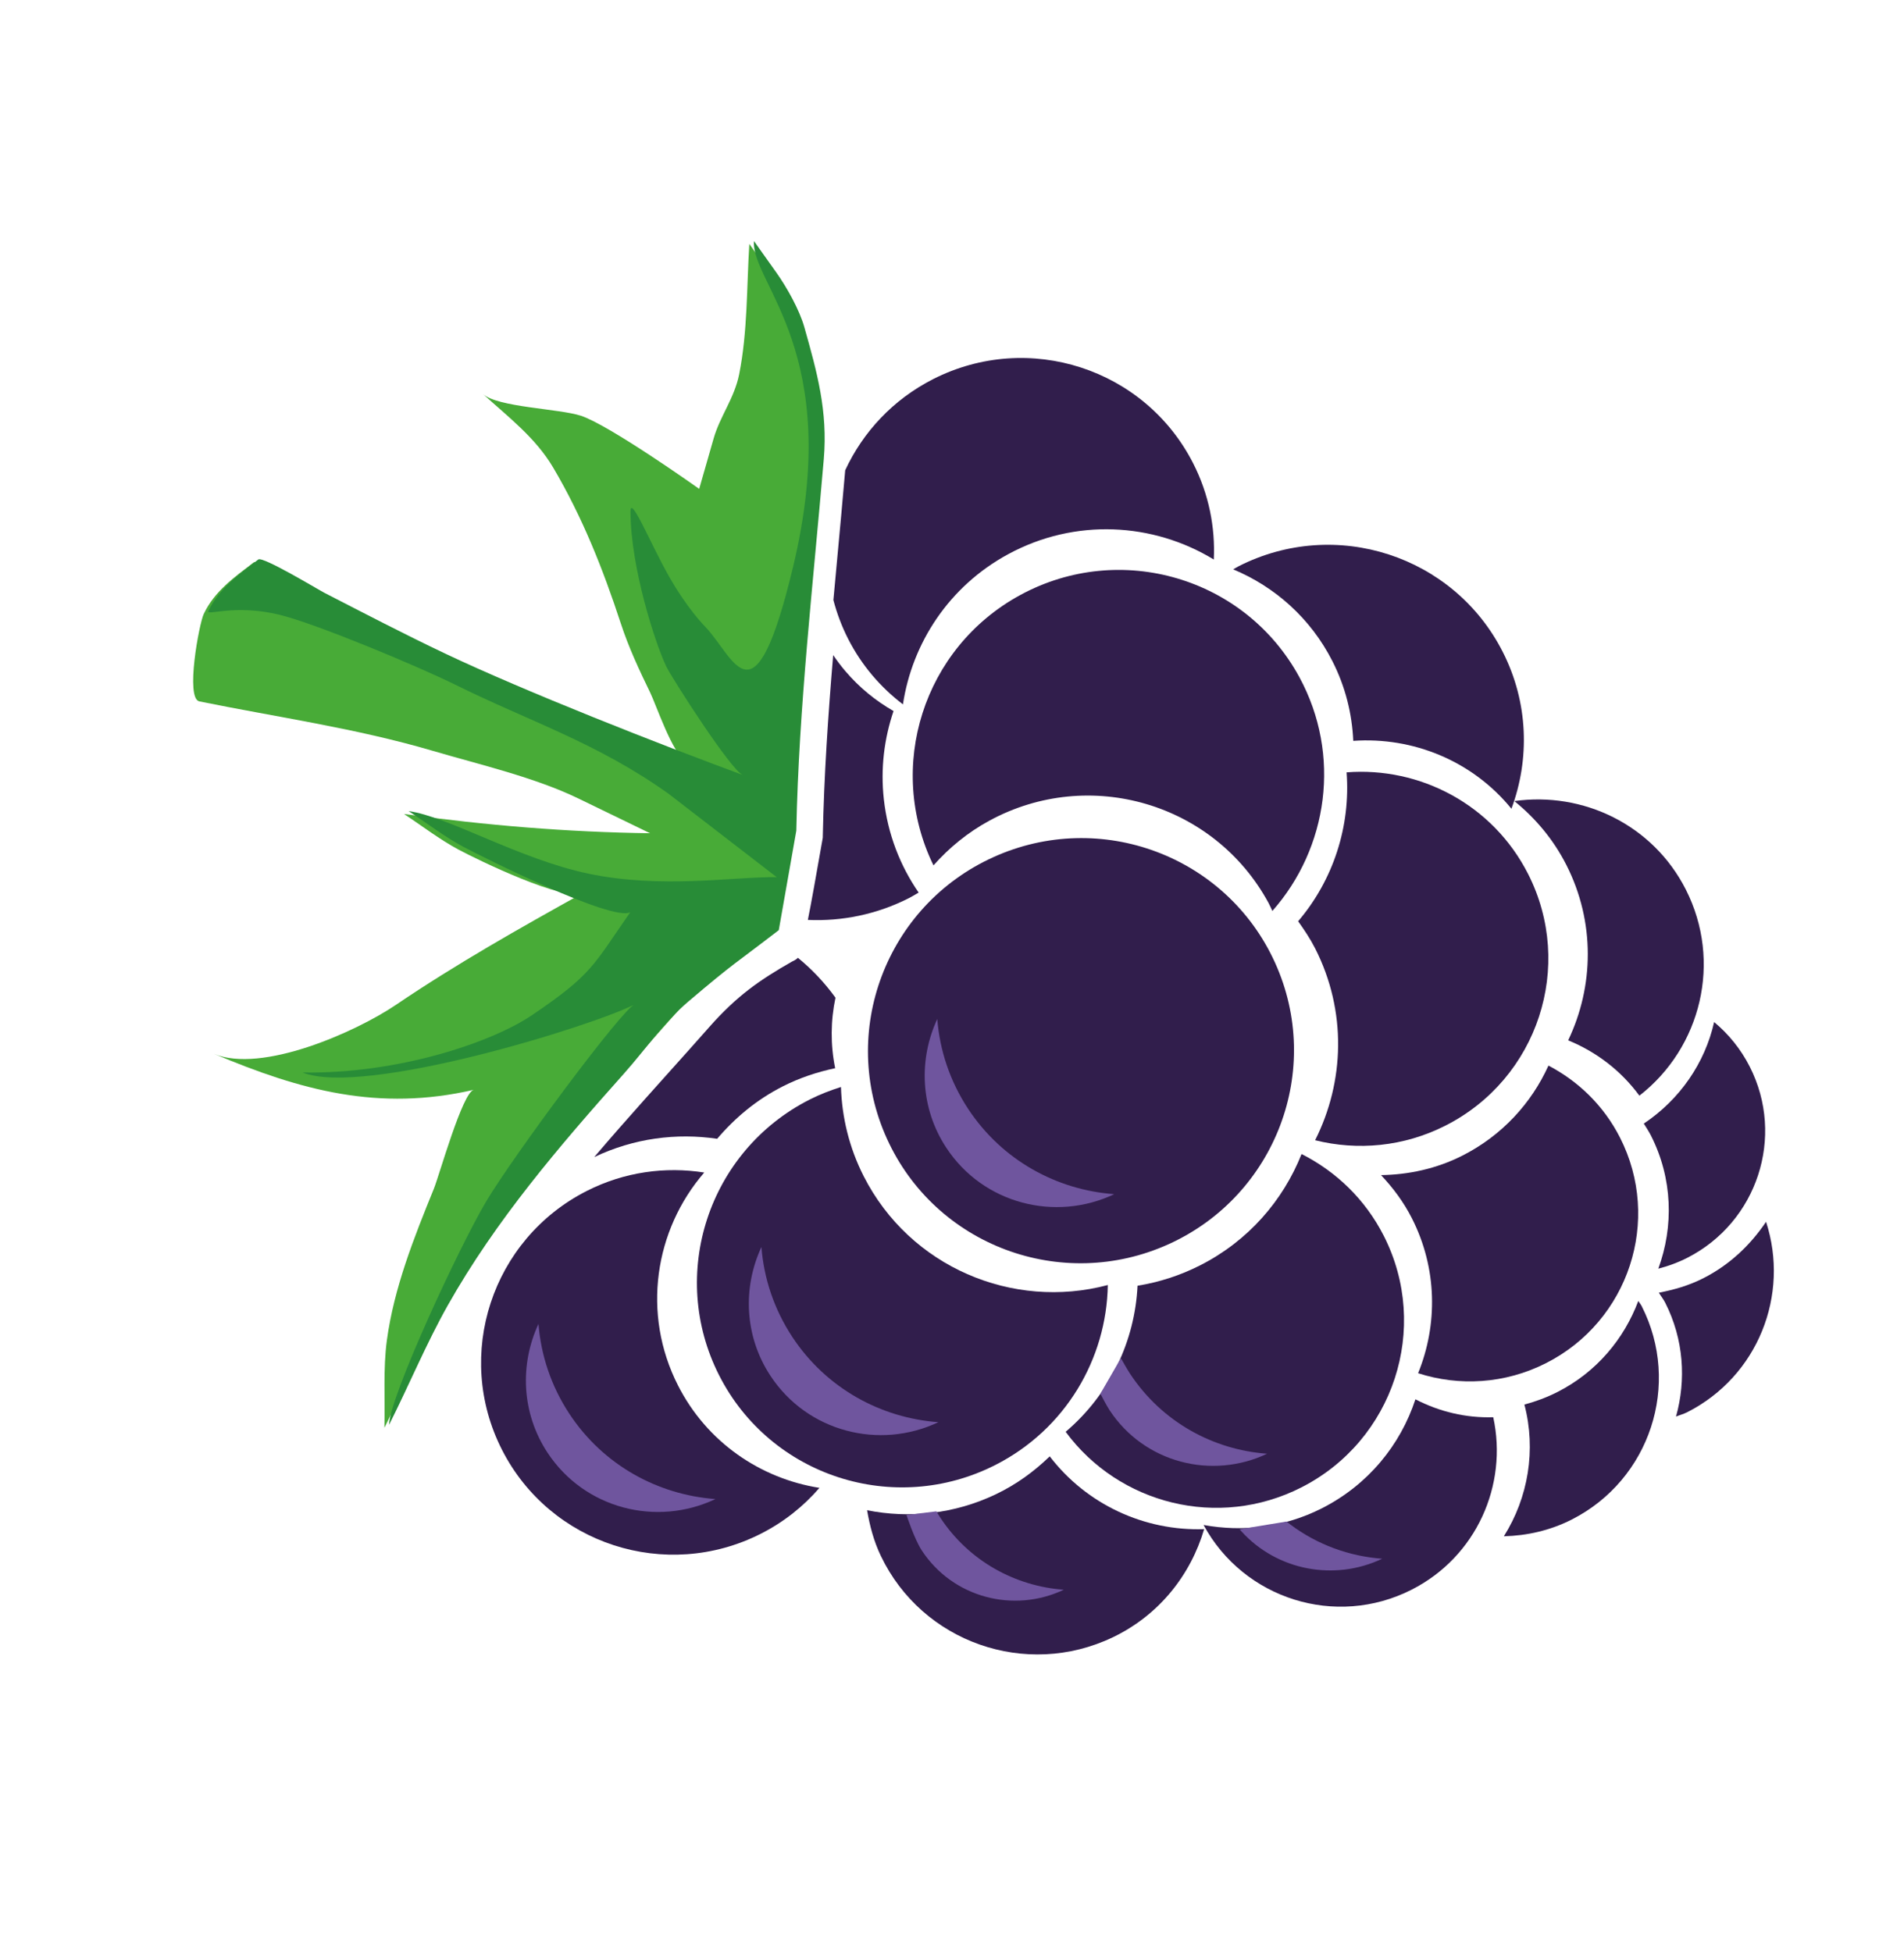 <?xml version="1.0" encoding="UTF-8"?> <svg xmlns="http://www.w3.org/2000/svg" width="1785" height="1830" viewBox="0 0 1785 1830" fill="none"> <g clip-path="url(#clip0)"> <path d="M1195.33 902.476C1149.89 802.314 1031.61 758.066 931.14 803.643C830.674 849.221 786.065 967.366 831.504 1067.53C876.943 1167.69 995.223 1211.94 1095.69 1166.36C1196.16 1120.78 1240.77 1002.64 1195.33 902.476Z" fill="#311E4C"></path> <path d="M809.68 1102.64C796.036 1075.79 789.295 1047.3 788.406 1019.05C778.455 1022.2 768.605 1025.97 758.995 1030.85C664.097 1079.05 626.14 1194.81 674.218 1289.41C722.295 1384 838.202 1421.62 933.1 1373.42C999.084 1339.91 1037.43 1273.72 1038.58 1204.71C949.48 1228.4 853.006 1187.88 809.68 1102.64Z" fill="#311E4C"></path> <path d="M1066.44 1205.36C1063.94 1256.83 1040.9 1306.71 999.058 1342.3C1049.01 1410.14 1142.14 1433.99 1219.94 1394.48C1306.52 1350.5 1341.15 1244.88 1297.29 1158.57C1279.77 1124.1 1252.3 1098.1 1220.22 1081.9C1202.86 1125.48 1170.33 1163.28 1125.15 1186.23C1106.17 1195.87 1086.38 1202.15 1066.44 1205.36Z" fill="#311E4C"></path> <path d="M1239.33 1413.98C1203.64 1432.11 1164.84 1436.34 1128.34 1429.66C1166.02 1499.08 1252.3 1526.43 1323.37 1490.33C1384.19 1459.44 1413.74 1392.14 1399.92 1328.64C1374.41 1329.47 1349.32 1323.44 1326.95 1311.83C1312.96 1354.55 1282.65 1391.98 1239.33 1413.98Z" fill="#311E4C"></path> <path d="M1128.88 1433.57C1073.05 1435.43 1018.87 1410.62 984.115 1365.33C969.64 1379.37 952.984 1391.59 933.764 1400.79C894.623 1419.53 852.379 1423.7 812.899 1415.84C815.379 1430.34 819.13 1444.76 825.793 1458.68C864.595 1539.71 961.949 1573.87 1043.24 1534.96C1086.76 1514.13 1116.27 1476.4 1128.88 1433.57Z" fill="#311E4C"></path> <path d="M1460.08 1305.01C1450 1310.12 1439.62 1313.95 1429.12 1316.75C1440.27 1359.34 1432.72 1403.97 1409.87 1440.25C1431.36 1439.68 1453.04 1434.95 1473.5 1424.56C1546.93 1387.27 1576.29 1297.7 1539.09 1224.51C1538.19 1222.73 1536.89 1221.31 1535.93 1219.58C1522.57 1255.23 1496.76 1286.38 1460.08 1305.01Z" fill="#311E4C"></path> <path d="M875.14 811.297C889.716 794.821 907.185 780.423 927.651 769.315C1021.35 718.466 1138.44 752.959 1189.18 846.366C1190.55 848.873 1191.61 851.474 1192.85 854.015C1244.99 795.052 1257.79 707.806 1218.15 634.818C1167.41 541.413 1050.32 506.918 956.609 557.768C865.431 607.251 830.239 719.245 875.14 811.297Z" fill="#311E4C"></path> <path d="M1216.99 863.674C1222.78 871.759 1228.35 880.077 1232.99 889.208C1262.8 947.867 1260.49 1014.29 1232.92 1068.96C1272.59 1078.86 1315.86 1075.19 1355.22 1055.2C1441.81 1011.23 1476.43 905.606 1432.57 819.298C1399.48 754.196 1331.17 718.724 1262.44 724.071C1266.24 774.552 1250.08 824.865 1216.99 863.674Z" fill="#311E4C"></path> <path d="M1371.09 1083.33C1346.53 1095.8 1320.49 1101.23 1294.7 1101.66C1305.9 1113.49 1315.86 1126.79 1323.62 1142.05C1347.55 1189.14 1347.97 1241.92 1329.47 1287.37C1367.73 1299.73 1410.73 1297.57 1449.47 1277.9C1527.05 1238.5 1558.07 1143.86 1518.77 1066.53C1503.44 1036.37 1479.57 1013.58 1451.68 998.978C1435.76 1034.17 1408.26 1064.46 1371.09 1083.33Z" fill="#311E4C"></path> <path d="M1596.81 1198.35C1583.34 1205.19 1569.31 1209.18 1555.17 1211.9C1557.09 1215.06 1559.39 1217.85 1561.09 1221.2C1578.57 1255.6 1580.87 1293.51 1571.27 1328.01C1574.75 1326.57 1578.34 1325.69 1581.75 1323.95C1648.14 1290.23 1677.98 1213.87 1655.67 1145.41C1641.16 1167.02 1621.69 1185.71 1596.81 1198.35Z" fill="#311E4C"></path> <path d="M1468.44 810.84C1495.67 864.427 1494.27 924.908 1470.15 975.305C1496.27 985.999 1519.51 1003.46 1536.92 1027.19C1594.8 982.228 1614.76 901.449 1580.42 833.863C1549.48 772.993 1483.9 741.932 1419.69 751.01C1439.35 766.935 1456.25 786.853 1468.44 810.84Z" fill="#311E4C"></path> <path d="M1541.07 1053.35C1543.32 1057 1545.7 1060.52 1547.68 1064.42C1568.24 1104.86 1569.16 1149.86 1554.65 1189.38C1563.8 1187.01 1572.84 1183.76 1581.62 1179.3C1647.42 1145.88 1673.75 1065.62 1640.4 1000.02C1631.96 983.414 1620.47 969.384 1607 958.168C1598.31 996.772 1574.7 1030.87 1541.07 1053.35Z" fill="#311E4C"></path> <path d="M1156.1 533.77C1195.02 549.968 1228.6 579.423 1249.16 619.876C1261.36 643.873 1267.57 669.289 1268.69 694.544C1324.55 690.65 1380.36 713.218 1416.97 758.202C1434.24 711.793 1433.01 658.71 1408.83 611.147C1362.86 520.688 1252.03 484.726 1161.29 530.811C1159.49 531.727 1157.86 532.812 1156.1 533.77Z" fill="#311E4C"></path> <path d="M635.6 1298.79C601.445 1231.58 613.652 1153.05 660.227 1099.24C623.869 1093.49 585.43 1098.55 550.064 1116.51C461.054 1161.72 425.452 1270.29 470.543 1359.02C515.64 1447.75 624.354 1483.03 713.363 1437.82C734.957 1426.86 753.331 1412.1 768.248 1394.86C713.099 1386.14 662.78 1352.27 635.6 1298.79Z" fill="#311E4C"></path> <path d="M533.777 1325.41C516.553 1299.28 507.113 1270.29 504.825 1241.14C487.237 1278.99 488.718 1324.59 513.339 1361.94C547.92 1414.39 615.363 1431.59 670.726 1405.35C616.993 1401.44 565.649 1373.76 533.777 1325.41Z" fill="#6F559E"></path> <path d="M907.65 1039.58C890.426 1013.45 880.986 984.462 878.698 955.309C861.11 993.161 862.591 1038.76 887.212 1076.11C921.793 1128.56 989.236 1145.76 1044.6 1119.52C990.867 1115.61 939.522 1087.93 907.65 1039.58Z" fill="#6F559E"></path> <path d="M742.781 1253.35C725.558 1227.23 716.117 1198.23 713.83 1169.08C696.242 1206.93 697.722 1252.53 722.343 1289.88C756.924 1342.33 824.368 1359.54 879.73 1333.29C826.001 1329.38 774.654 1301.7 742.781 1253.35Z" fill="#6F559E"></path> <path d="M1059.45 1287.89C1056.3 1283.11 1050.83 1273.26 1050.83 1273.26L1031.63 1306.55C1031.63 1306.55 1036.95 1317.09 1040.28 1322.15C1072.72 1371.34 1135.97 1387.48 1187.9 1362.86C1137.5 1359.19 1089.35 1333.23 1059.45 1287.89Z" fill="#6F559E"></path> <path d="M1162.1 1433.66C1162.1 1433.66 1163.39 1435.14 1164.05 1435.86C1197.28 1472.32 1250.94 1482.57 1295.84 1461.29C1264.89 1459.04 1234.81 1448.08 1209.58 1429.14C1208.41 1428.26 1206.09 1426.44 1206.09 1426.44L1162.1 1433.66Z" fill="#6F559E"></path> <path d="M881.53 1422.78C880.245 1420.83 877.826 1416.88 877.826 1416.88L849.832 1420.28C849.832 1420.28 857.315 1443.14 864.249 1453.66C893.486 1498.01 950.506 1512.56 997.31 1490.37C951.886 1487.05 908.476 1463.65 881.53 1422.78Z" fill="#6F559E"></path> <path d="M702.491 228.666C702.491 228.666 723.503 258.248 723.688 258.506C733.294 272.031 745.139 293.179 749.732 309.416C761.768 351.975 771.783 388.149 767.973 433.106C758.148 548.985 744.533 665.101 742.216 781.439C742.216 781.439 725.776 874.727 725.773 874.729C690.984 894.426 667.757 911.293 640.875 941.749C620.997 964.268 600.781 986.623 580.702 1009.13C519.906 1077.27 460.386 1146.81 415.442 1226.51C395.313 1262.23 378.966 1301.65 360.386 1338.54C361.106 1311.6 359.081 1283.12 362.704 1256.43C369.381 1207.26 388.17 1160.14 406.757 1114.41C411.827 1101.94 433.544 1024.14 444.171 1021.68C355.157 1042.28 281.891 1022.25 200.556 987.919C245.099 1006.72 333.442 967.596 371.23 942.003C428.133 903.464 486.818 870.382 546.915 836.97C530.253 846.232 447.366 805.874 429.927 796.536C412.135 787.01 395.585 774.167 378.704 763.105C455.759 773.785 531.789 780.11 609.451 781.163C609.451 781.163 542.257 748.594 542.216 748.573C501.239 728.711 449.26 716.723 405.554 703.855C333.785 682.726 260.004 672.403 186.897 657.549C173.637 654.855 186.63 584.742 191.055 575.475C201.304 554.015 219.549 541.264 237.795 527.262C242.027 524.013 293.682 555.339 299.743 558.46C337.29 577.78 374.685 597.247 412.844 615.366C487.703 650.906 564.172 683.08 641.942 711.757C631.063 707.743 614.921 660.339 609.594 649.386C599.152 627.912 589.329 606.865 581.939 584.281C565.282 533.395 545.922 484.632 518.617 438.369C502.052 410.307 476.598 391.02 452.728 369.357C466.511 381.867 523.766 383.03 544.452 389.711C571.195 398.347 655.488 458.313 655.488 458.313C655.488 458.313 668.94 411.393 669.058 410.983C675.045 390.107 688.482 373.406 692.988 350.786C700.917 311.01 699.99 269.043 702.491 228.666Z" fill="#48AB37"></path> <path d="M792.376 440.872C790.044 467.985 787.544 495.121 785.023 522.266C783.783 535.624 782.541 549.072 781.314 562.553C784.532 574.869 789.067 587.032 795.072 598.842C807.766 623.815 825.606 644.402 846.506 660.345C855.213 602.704 889.757 549.607 945.1 519.587C1007.91 485.499 1081.15 489.915 1137.95 524.561C1139.37 494.343 1133.34 463.375 1118.66 434.493C1073.39 345.418 964.248 309.997 874.893 355.379C837.076 374.591 808.91 405.208 792.376 440.872Z" fill="#311E4C"></path> <path d="M742.614 901.413C712.126 918.738 690.626 933.772 665.105 962.676C652.083 977.425 638.921 992.117 625.735 1006.81L604.845 1030.15C588.969 1047.95 572.93 1066.13 557.083 1084.76C594.271 1067.06 634.291 1061.96 672.337 1067.62C689.014 1047.97 709.34 1030.92 733.78 1018.51C749.729 1010.41 766.27 1004.96 782.97 1001.44C778.462 979.259 778.707 956.912 783.263 935.345C773.041 921.162 761.154 908.665 748.04 897.929C746.488 899.509 744.75 900.426 742.614 901.413Z" fill="#311E4C"></path> <path d="M771.391 783.459L771.353 785.382L771.021 787.289C764.758 822.814 760.593 846.462 757.369 862.409C789.202 863.842 821.847 857.361 852.31 841.888C855.4 840.319 858.261 838.49 861.229 836.776C843.843 811.591 832.223 781.888 828.602 749.301C825.392 720.431 828.948 692.425 837.692 666.6C820.975 657.017 805.563 644.548 792.384 629.021C788.301 624.212 784.567 619.226 781.105 614.121C776.371 670.448 772.51 727.309 771.391 783.459Z" fill="#311E4C"></path> <path d="M706.822 225.945C706.822 225.945 727.834 255.526 728.019 255.784C737.625 269.31 749.47 290.457 754.063 306.694C766.099 349.254 776.114 385.428 772.304 430.385C762.479 546.264 748.864 662.38 746.547 778.718C746.547 778.718 730.107 872.006 730.104 872.007C688.322 904.203 689.149 901.687 645.206 939.028C622.313 958.483 605.112 983.902 585.033 1006.41C524.243 1074.55 464.72 1144.08 419.779 1223.78C399.65 1259.51 383.303 1298.93 364.723 1335.82C365.443 1308.88 430.459 1169.05 455.647 1126.58C480.738 1084.28 584.696 943.908 595.325 941.455C556.548 961.64 340.927 1028.47 283.614 1005.45C373.014 1006.97 460.932 977.309 498.72 951.716C555.623 913.178 555.921 905.28 590.901 855.192C574.239 864.453 451.703 803.15 434.264 793.812C416.472 784.286 399.923 771.446 383.041 760.381C420.446 765.566 486.535 805.348 551.493 819.018C620.351 833.51 688.188 821.79 728.152 822.33C728.152 822.33 626.886 744.223 626.85 744.197C559.856 696.379 496.736 676.499 426.742 641.876C391.918 624.652 296.22 584.612 261.757 576.28C219.355 566.027 192.952 577.862 195.395 572.75C205.645 551.29 223.889 538.538 242.135 524.537C246.367 521.288 298.022 552.614 304.083 555.735C341.63 575.055 379.025 594.522 417.184 612.641C492.043 648.181 618.639 697.886 696.41 726.566C685.531 722.552 630.104 636.03 624.778 625.077C614.335 603.603 591.168 531.717 591.081 479.629C591.056 463.404 609.545 509.184 627.047 540.123C644.709 571.346 661.383 587.802 661.383 587.802C689 616.81 706.909 683.964 743.462 531.651C791.841 330.053 704.324 266.32 706.822 225.945Z" fill="#288C37"></path> </g> <defs> <clipPath id="clip0"> <rect width="1408.42" height="1320.39" fill="white" transform="translate(582.154 1829.08) rotate(-114.402)"></rect> </clipPath> </defs> </svg> 